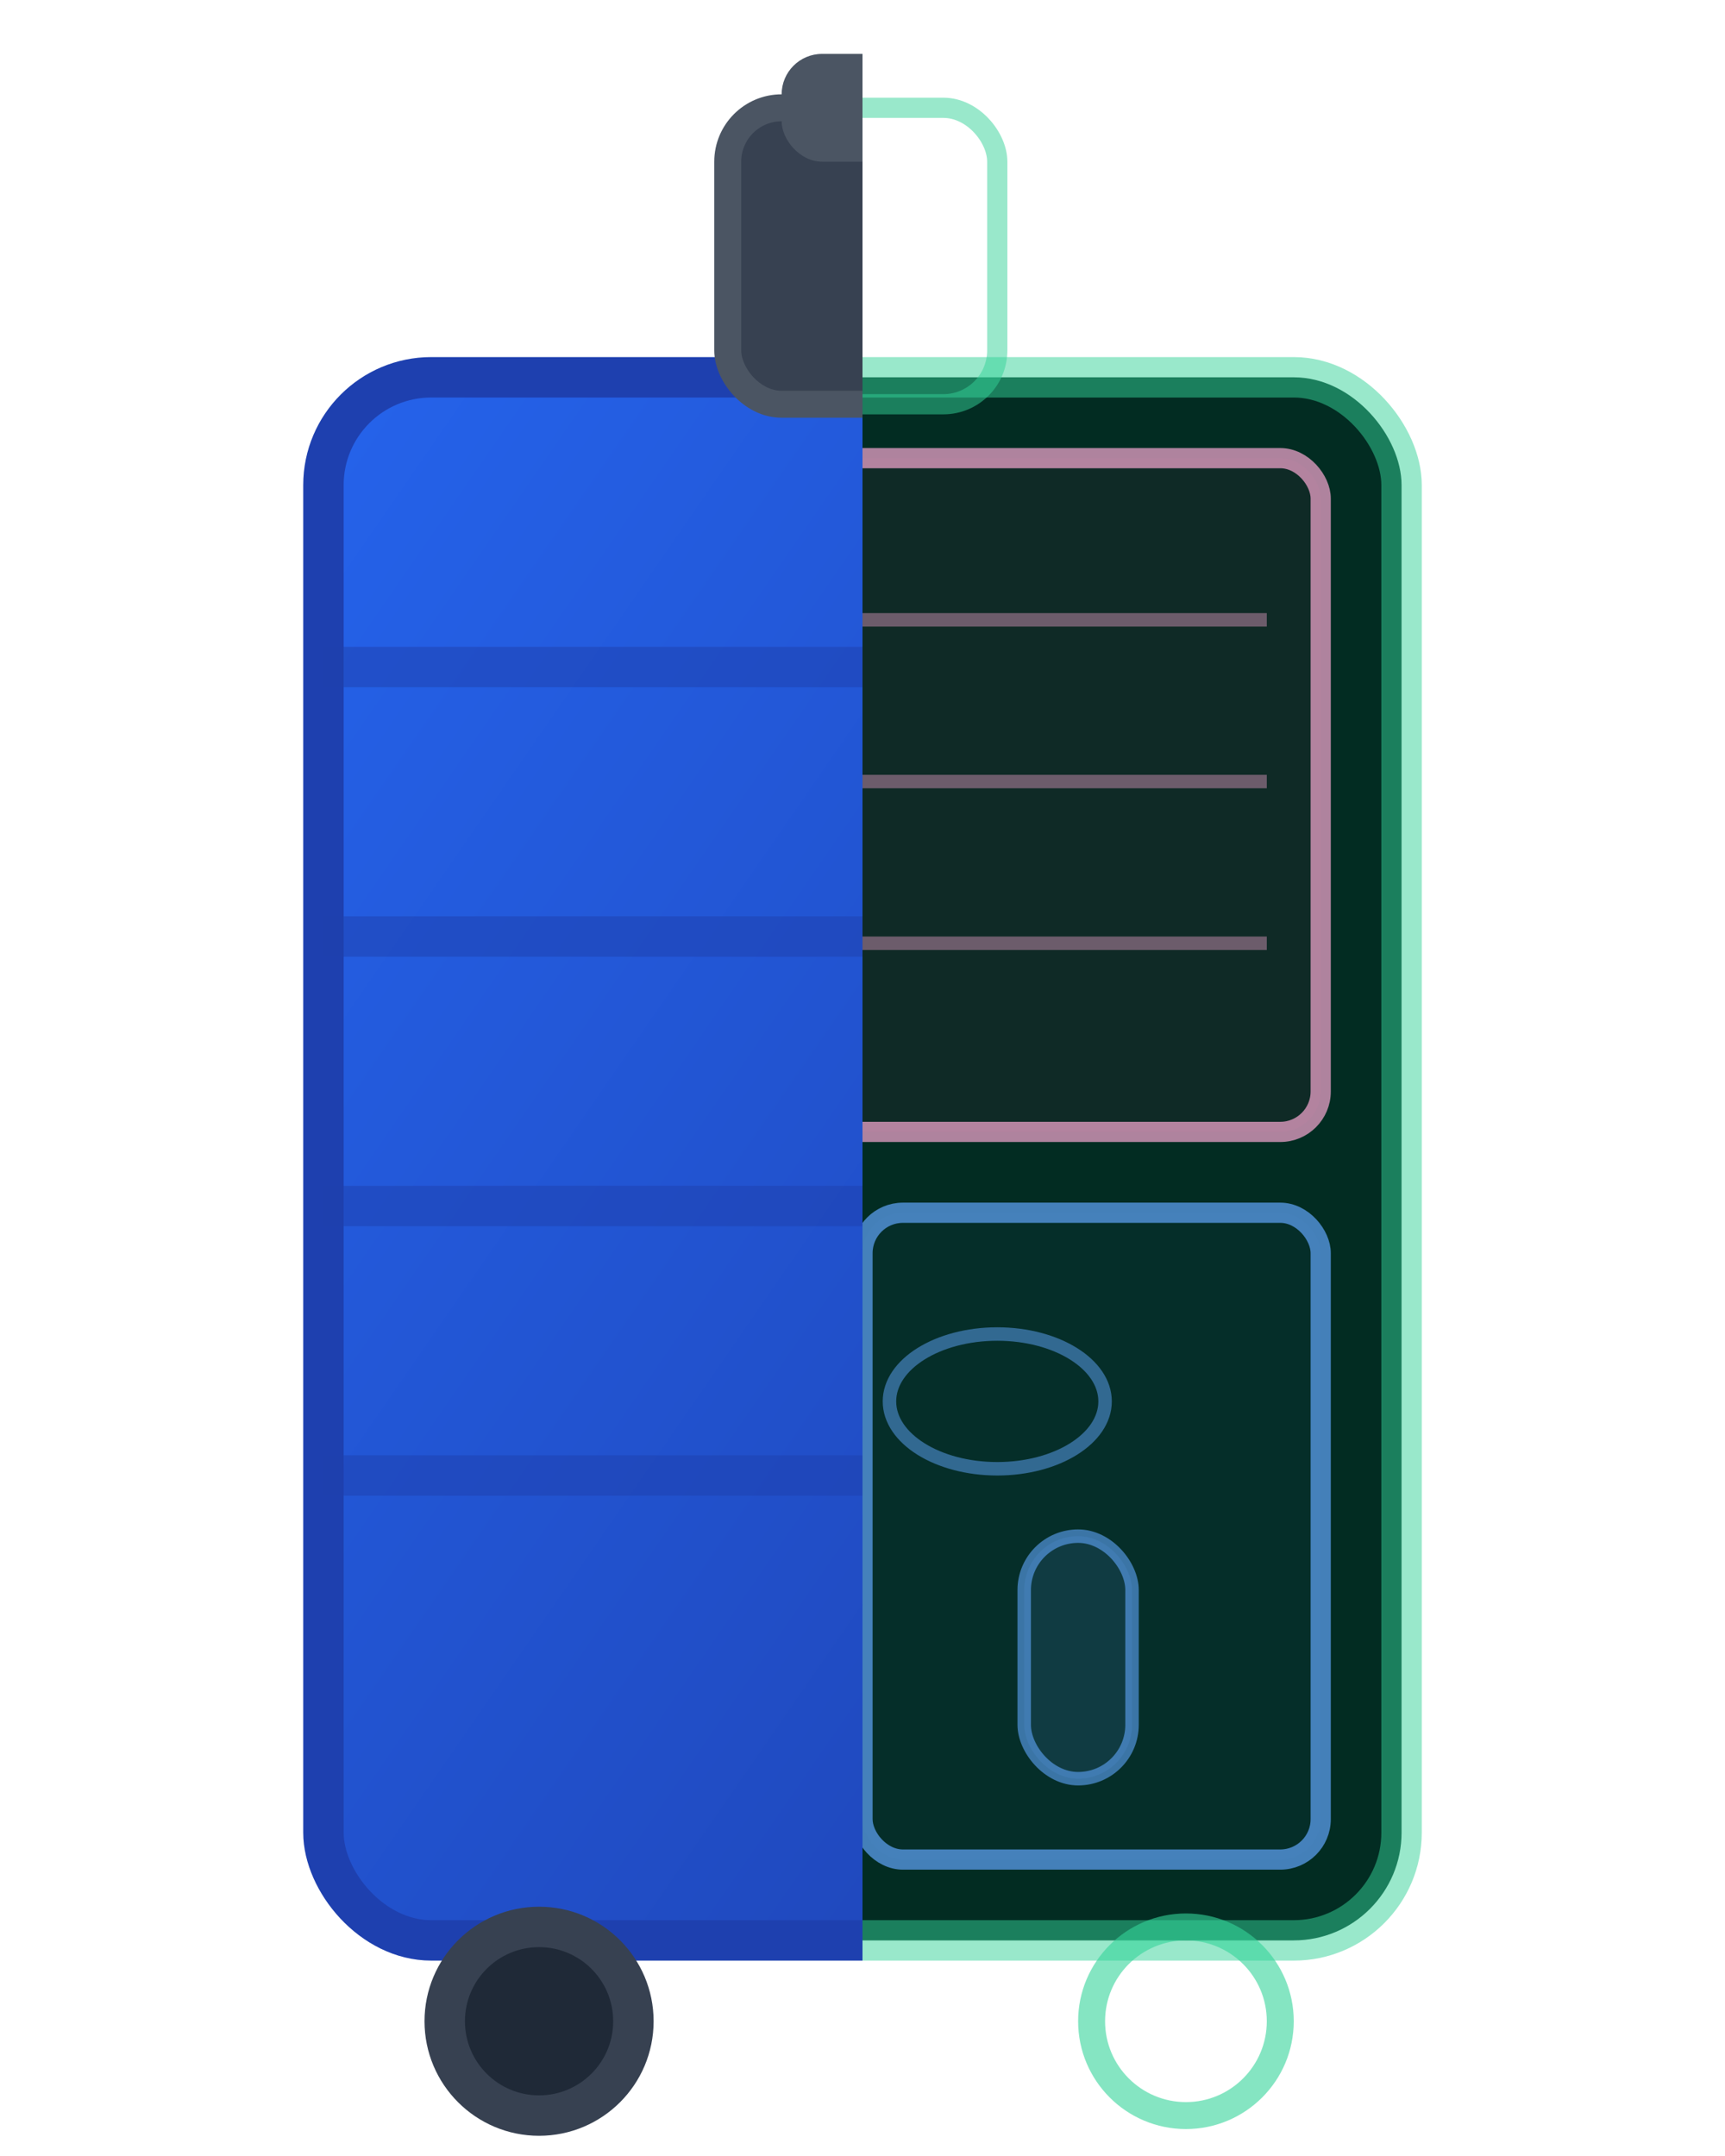 <svg xmlns="http://www.w3.org/2000/svg" viewBox="0 0 64 80" fill="none">
  <defs>
    <clipPath id="left">
      <rect x="0" y="0" width="32" height="80"/>
    </clipPath>
    <clipPath id="right">
      <rect x="32" y="0" width="32" height="80"/>
    </clipPath>
    <filter id="glow">
      <feGaussianBlur stdDeviation="1" result="blur"/>
      <feMerge>
        <feMergeNode in="blur"/>
        <feMergeNode in="SourceGraphic"/>
      </feMerge>
    </filter>
    <linearGradient id="blue" x1="0%" y1="0%" x2="100%" y2="100%">
      <stop offset="0%" stop-color="#2563eb"/>
      <stop offset="100%" stop-color="#1e40af"/>
    </linearGradient>
  </defs>

  <!-- LEFT: Normal suitcase -->
  <g clip-path="url(#left)">
    <!-- Body -->
    <rect x="12" y="14" width="40" height="58" rx="4" fill="url(#blue)"/>
    <rect x="12" y="14" width="40" height="58" rx="4" stroke="#1e40af" stroke-width="1.5"/>

    <!-- Handle -->
    <rect x="27" y="4" width="10" height="11" rx="2" fill="#374151" stroke="#4b5563" stroke-width="1"/>
    <rect x="29" y="2" width="6" height="4" rx="1.5" fill="#4b5563"/>

    <!-- Ridges -->
    <rect x="12" y="24" width="40" height="1.5" fill="#1e40af" opacity="0.5"/>
    <rect x="12" y="34" width="40" height="1.5" fill="#1e40af" opacity="0.5"/>
    <rect x="12" y="44" width="40" height="1.5" fill="#1e40af" opacity="0.5"/>
    <rect x="12" y="54" width="40" height="1.5" fill="#1e40af" opacity="0.5"/>

    <!-- Wheels -->
    <circle cx="20" cy="75" r="3.5" fill="#1f2937" stroke="#374151" stroke-width="1.5"/>
    <circle cx="44" cy="75" r="3.5" fill="#1f2937" stroke="#374151" stroke-width="1.5"/>
  </g>

  <!-- RIGHT: X-ray view -->
  <g clip-path="url(#right)">
    <!-- Body -->
    <rect x="12" y="14" width="40" height="58" rx="4" fill="#022c22"/>
    <rect x="12" y="14" width="40" height="58" rx="4" stroke="#34d399" stroke-width="1.5" opacity="0.5"/>

    <!-- Handle skeleton -->
    <rect x="27" y="4" width="10" height="11" rx="2" fill="none" stroke="#34d399" stroke-width="0.75" opacity="0.5"/>

    <!-- Wheels -->
    <circle cx="20" cy="75" r="3.5" fill="none" stroke="#34d399" stroke-width="1" opacity="0.6"/>
    <circle cx="44" cy="75" r="3.5" fill="none" stroke="#34d399" stroke-width="1" opacity="0.6"/>

    <!-- Clothes section (pink) -->
    <g filter="url(#glow)">
      <rect x="15" y="17" width="34" height="25" rx="1.5" fill="#831843" fill-opacity="0.15" stroke="#f9a8d4" stroke-width="0.75" opacity="0.7"/>
      <line x1="17" y1="23" x2="47" y2="23" stroke="#f9a8d4" stroke-width="0.5" opacity="0.4"/>
      <line x1="17" y1="29" x2="47" y2="29" stroke="#f9a8d4" stroke-width="0.5" opacity="0.4"/>
      <line x1="17" y1="35" x2="47" y2="35" stroke="#f9a8d4" stroke-width="0.5" opacity="0.4"/>
    </g>

    <!-- Toiletries (yellow) -->
    <g filter="url(#glow)">
      <rect x="15" y="45" width="14" height="24" rx="1.5" fill="#713f12" fill-opacity="0.15" stroke="#fcd34d" stroke-width="0.75" opacity="0.7"/>
      <rect x="18" y="49" width="3" height="9" rx="1" fill="#fcd34d" fill-opacity="0.2" stroke="#fcd34d" stroke-width="0.5" opacity="0.6"/>
      <rect x="23" y="51" width="3" height="7" rx="1" fill="#fcd34d" fill-opacity="0.2" stroke="#fcd34d" stroke-width="0.5" opacity="0.6"/>
    </g>

    <!-- Misc items (blue) -->
    <g filter="url(#glow)">
      <rect x="32" y="45" width="17" height="24" rx="1.5" fill="#1e3a5f" fill-opacity="0.15" stroke="#60a5fa" stroke-width="0.75" opacity="0.7"/>
      <ellipse cx="37" cy="52" rx="4" ry="2.5" fill="none" stroke="#60a5fa" stroke-width="0.5" opacity="0.5"/>
      <rect x="38" y="57" width="4" height="9" rx="2" fill="#60a5fa" fill-opacity="0.2" stroke="#60a5fa" stroke-width="0.5" opacity="0.6"/>
    </g>
  </g>

</svg>
